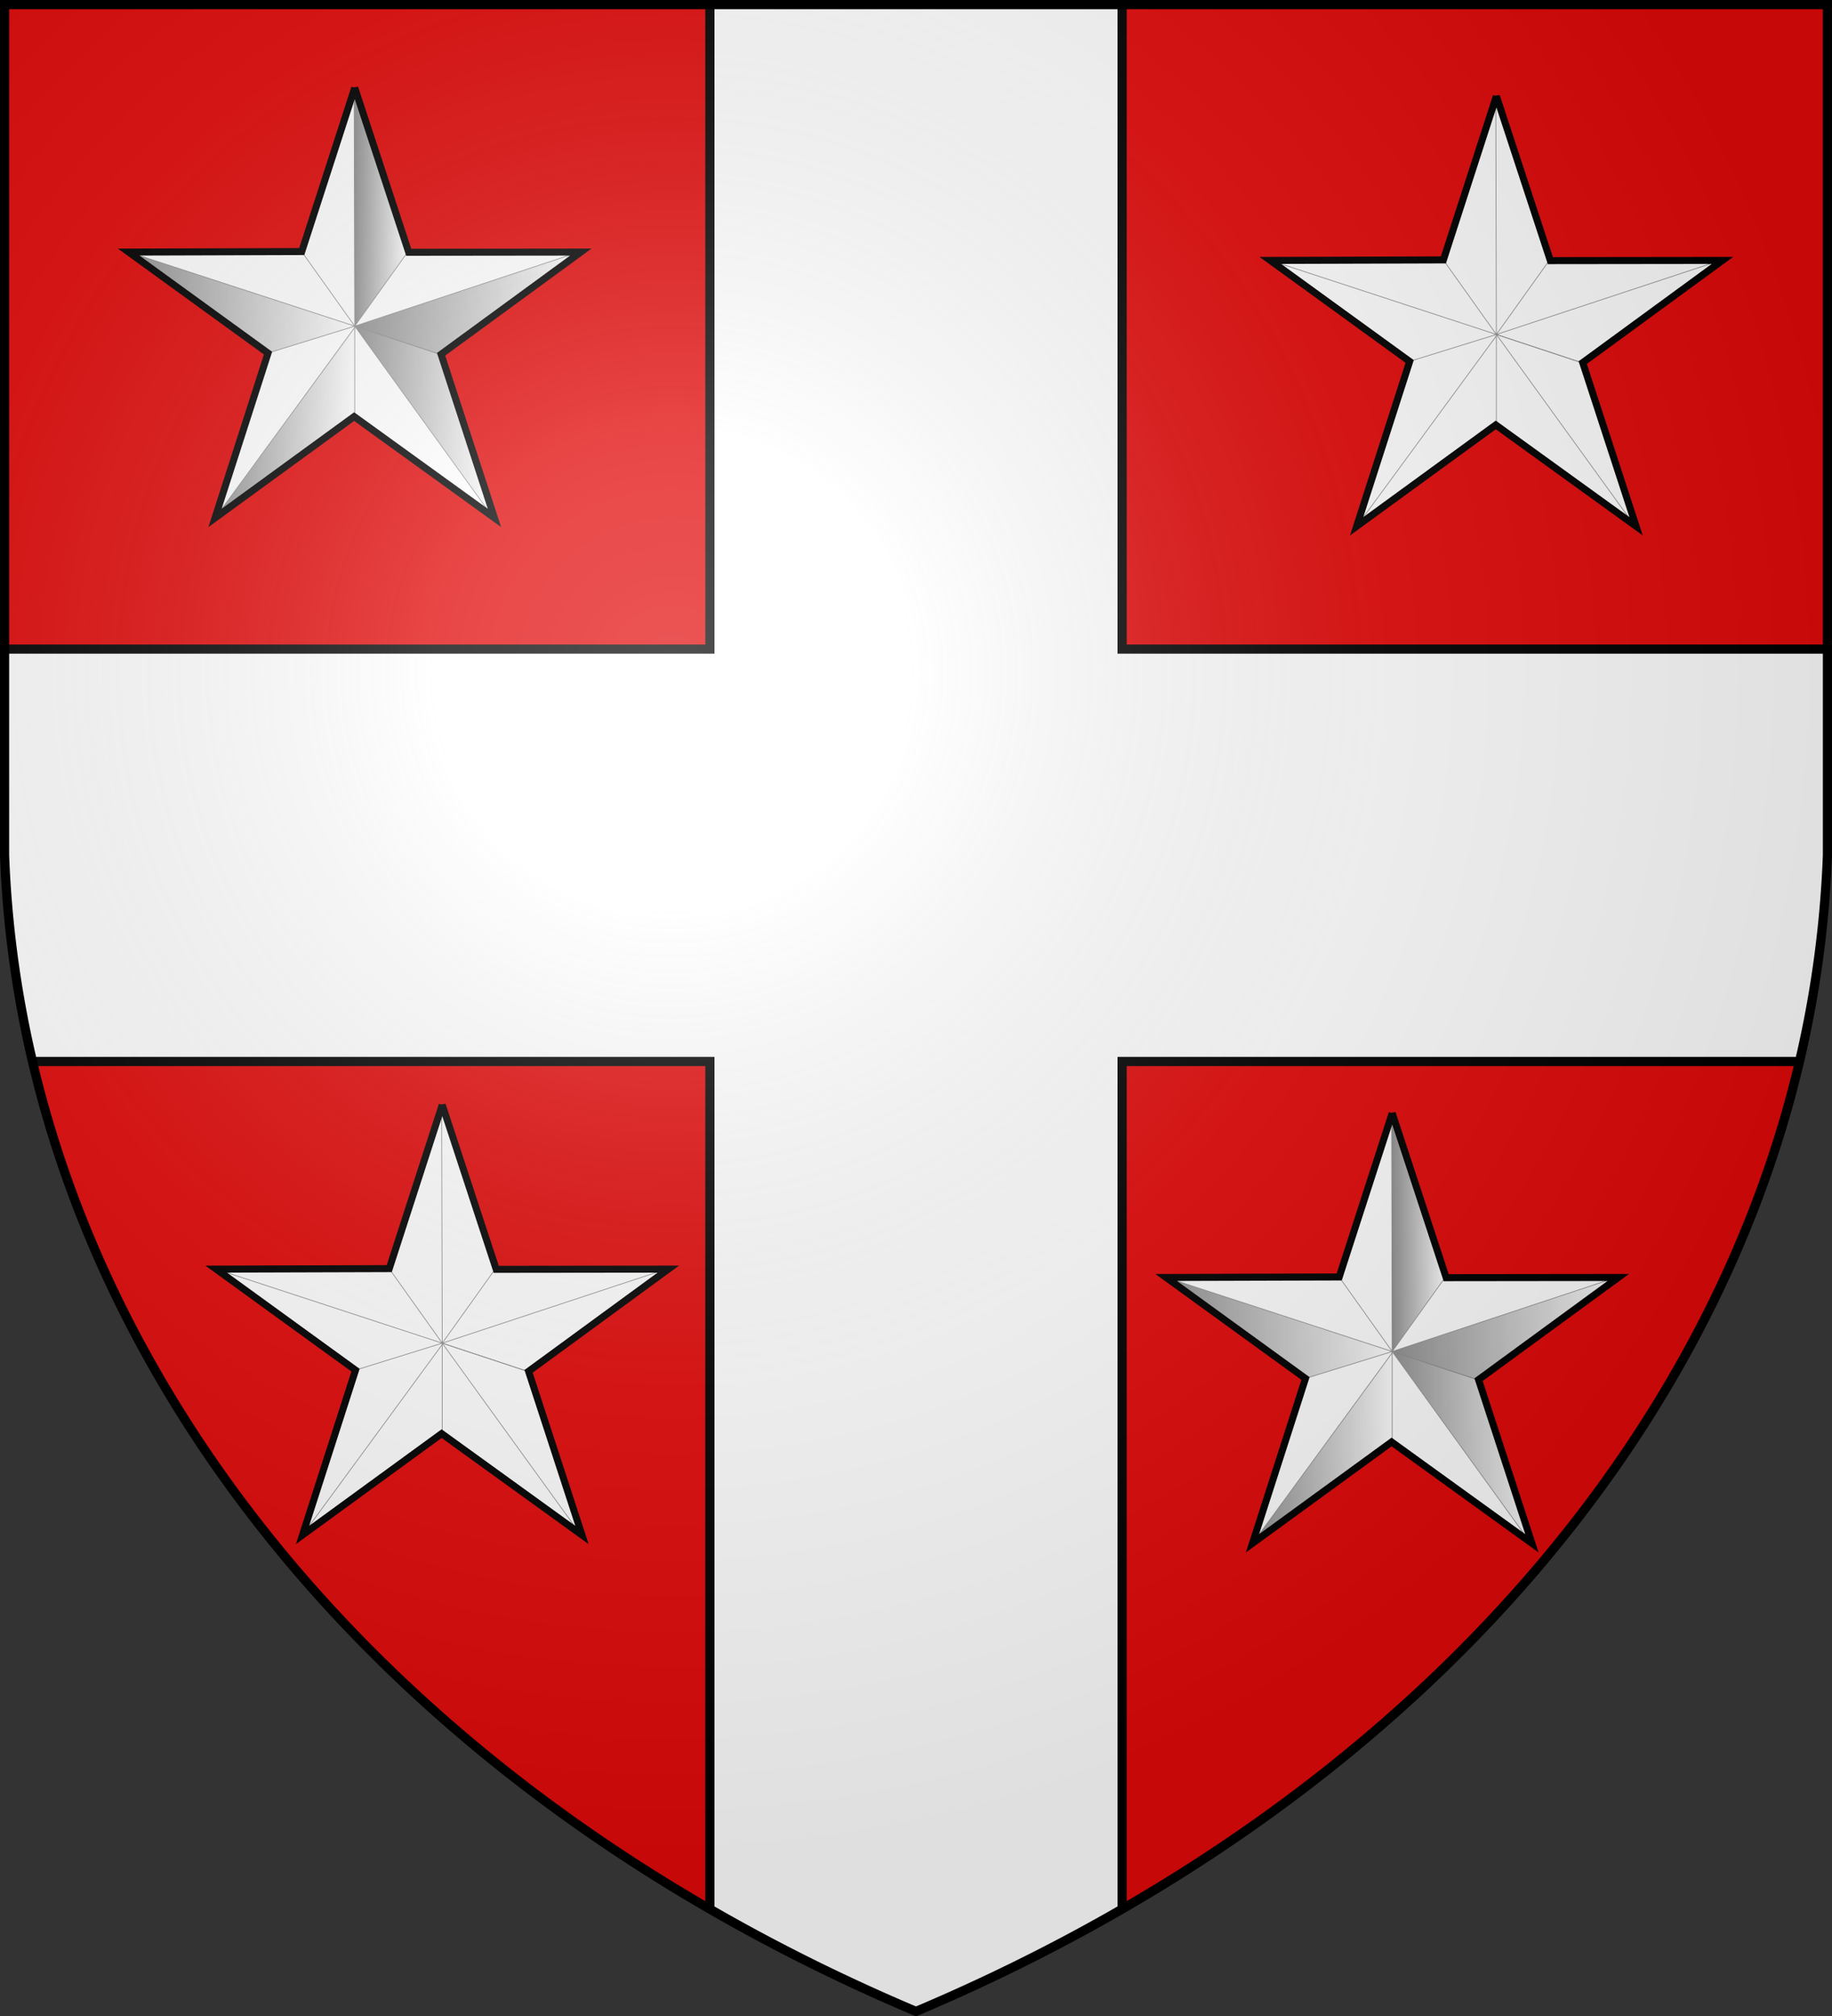 <svg xmlns="http://www.w3.org/2000/svg" xmlns:xlink="http://www.w3.org/1999/xlink" width="600" height="660"><rect width="100%" height="100%" fill="#333333" stroke="none"/><defs><linearGradient xlink:href="#h" id="a" x1="89.031" x2="128.88" y1="311.32" y2="311.32" gradientTransform="translate(-3.59 -82.506)scale(1.152)" gradientUnits="userSpaceOnUse"/><linearGradient id="h"><stop offset="0"/><stop offset="1" stop-opacity="0"/></linearGradient><linearGradient xlink:href="#h" id="c" x1="49.565" x2="88.392" y1="310.93" y2="310.93" gradientTransform="rotate(.632 7609.663 50.628)scale(1.152)" gradientUnits="userSpaceOnUse"/><linearGradient xlink:href="#h" id="d" x1="24.703" x2="88.795" y1="277.4" y2="277.4" gradientTransform="translate(-3.59 -82.506)scale(1.152)" gradientUnits="userSpaceOnUse"/><linearGradient xlink:href="#h" id="e" x1="89.039" x2="103.86" y1="250.36" y2="250.36" gradientTransform="translate(-3.59 -82.506)scale(1.152)" gradientUnits="userSpaceOnUse"/><linearGradient xlink:href="#h" id="f" x1="89.073" x2="153.36" y1="277.57" y2="277.57" gradientTransform="translate(-3.59 -82.506)scale(1.152)" gradientUnits="userSpaceOnUse"/><radialGradient id="l" cx="220" cy="220" r="390" gradientUnits="userSpaceOnUse"><stop offset="0" stop-color="#fff" stop-opacity=".314"/><stop offset=".2" stop-color="#fff" stop-opacity=".25"/><stop offset=".6" stop-color="#6b6b6b" stop-opacity=".125"/><stop offset="1" stop-opacity=".125"/></radialGradient><clipPath id="g"><path id="i" d="M1.5 1.5h597V280A570 445 0 0 1 300 658.5 570 445 0 0 1 1.5 280z"/></clipPath><path id="k" fill="none" d="M300 0v660M0 280h600" clip-path="url(#g)"/><g id="j" stroke="#000"><path fill="#fff" stroke-width="2.3" d="m99 166.72 17.678 53.854 56.356-.065-45.756 33.455 17.477 53.578-45.956-33.178-45.555 33.178 17.353-53.96-45.632-33.072 56.681-.171 17.353-53.618z"/><g stroke-width=".23" opacity=".431"><path fill="url(#a)" d="m99 244.75 27.833 9.185 17.503 53.487z"/><path fill="url(#c)" d="M99 244.75v29.3l-45.204 32.767 45.519-62.067z"/><path fill="url(#d)" d="m99 244.75-28.55 8.856-45.395-33.064z"/><path fill="url(#e)" d="m99 244.75 17.244-24.134-17.438-52.943z"/><path fill="url(#f)" d="m99 244.75 27.883 9.224 45.429-33.442-73.311 24.217z"/><path d="m99 244.75-17.244-24.218"/></g></g></defs><use xlink:href="#i" fill="#e20909"/><use xlink:href="#j" transform="translate(17.181 -137.98)"/><use xlink:href="#j" transform="translate(391.08 -135.25)"/><use xlink:href="#j" transform="translate(356.96 197.71)"/><use xlink:href="#j" transform="translate(45.838 194.98)"/><use xlink:href="#k" stroke="#000" stroke-width="138"/><use xlink:href="#k" stroke="#fff" stroke-width="132"/><use xlink:href="#i" fill="url(#l)" stroke="#000" stroke-width="3"/></svg>
